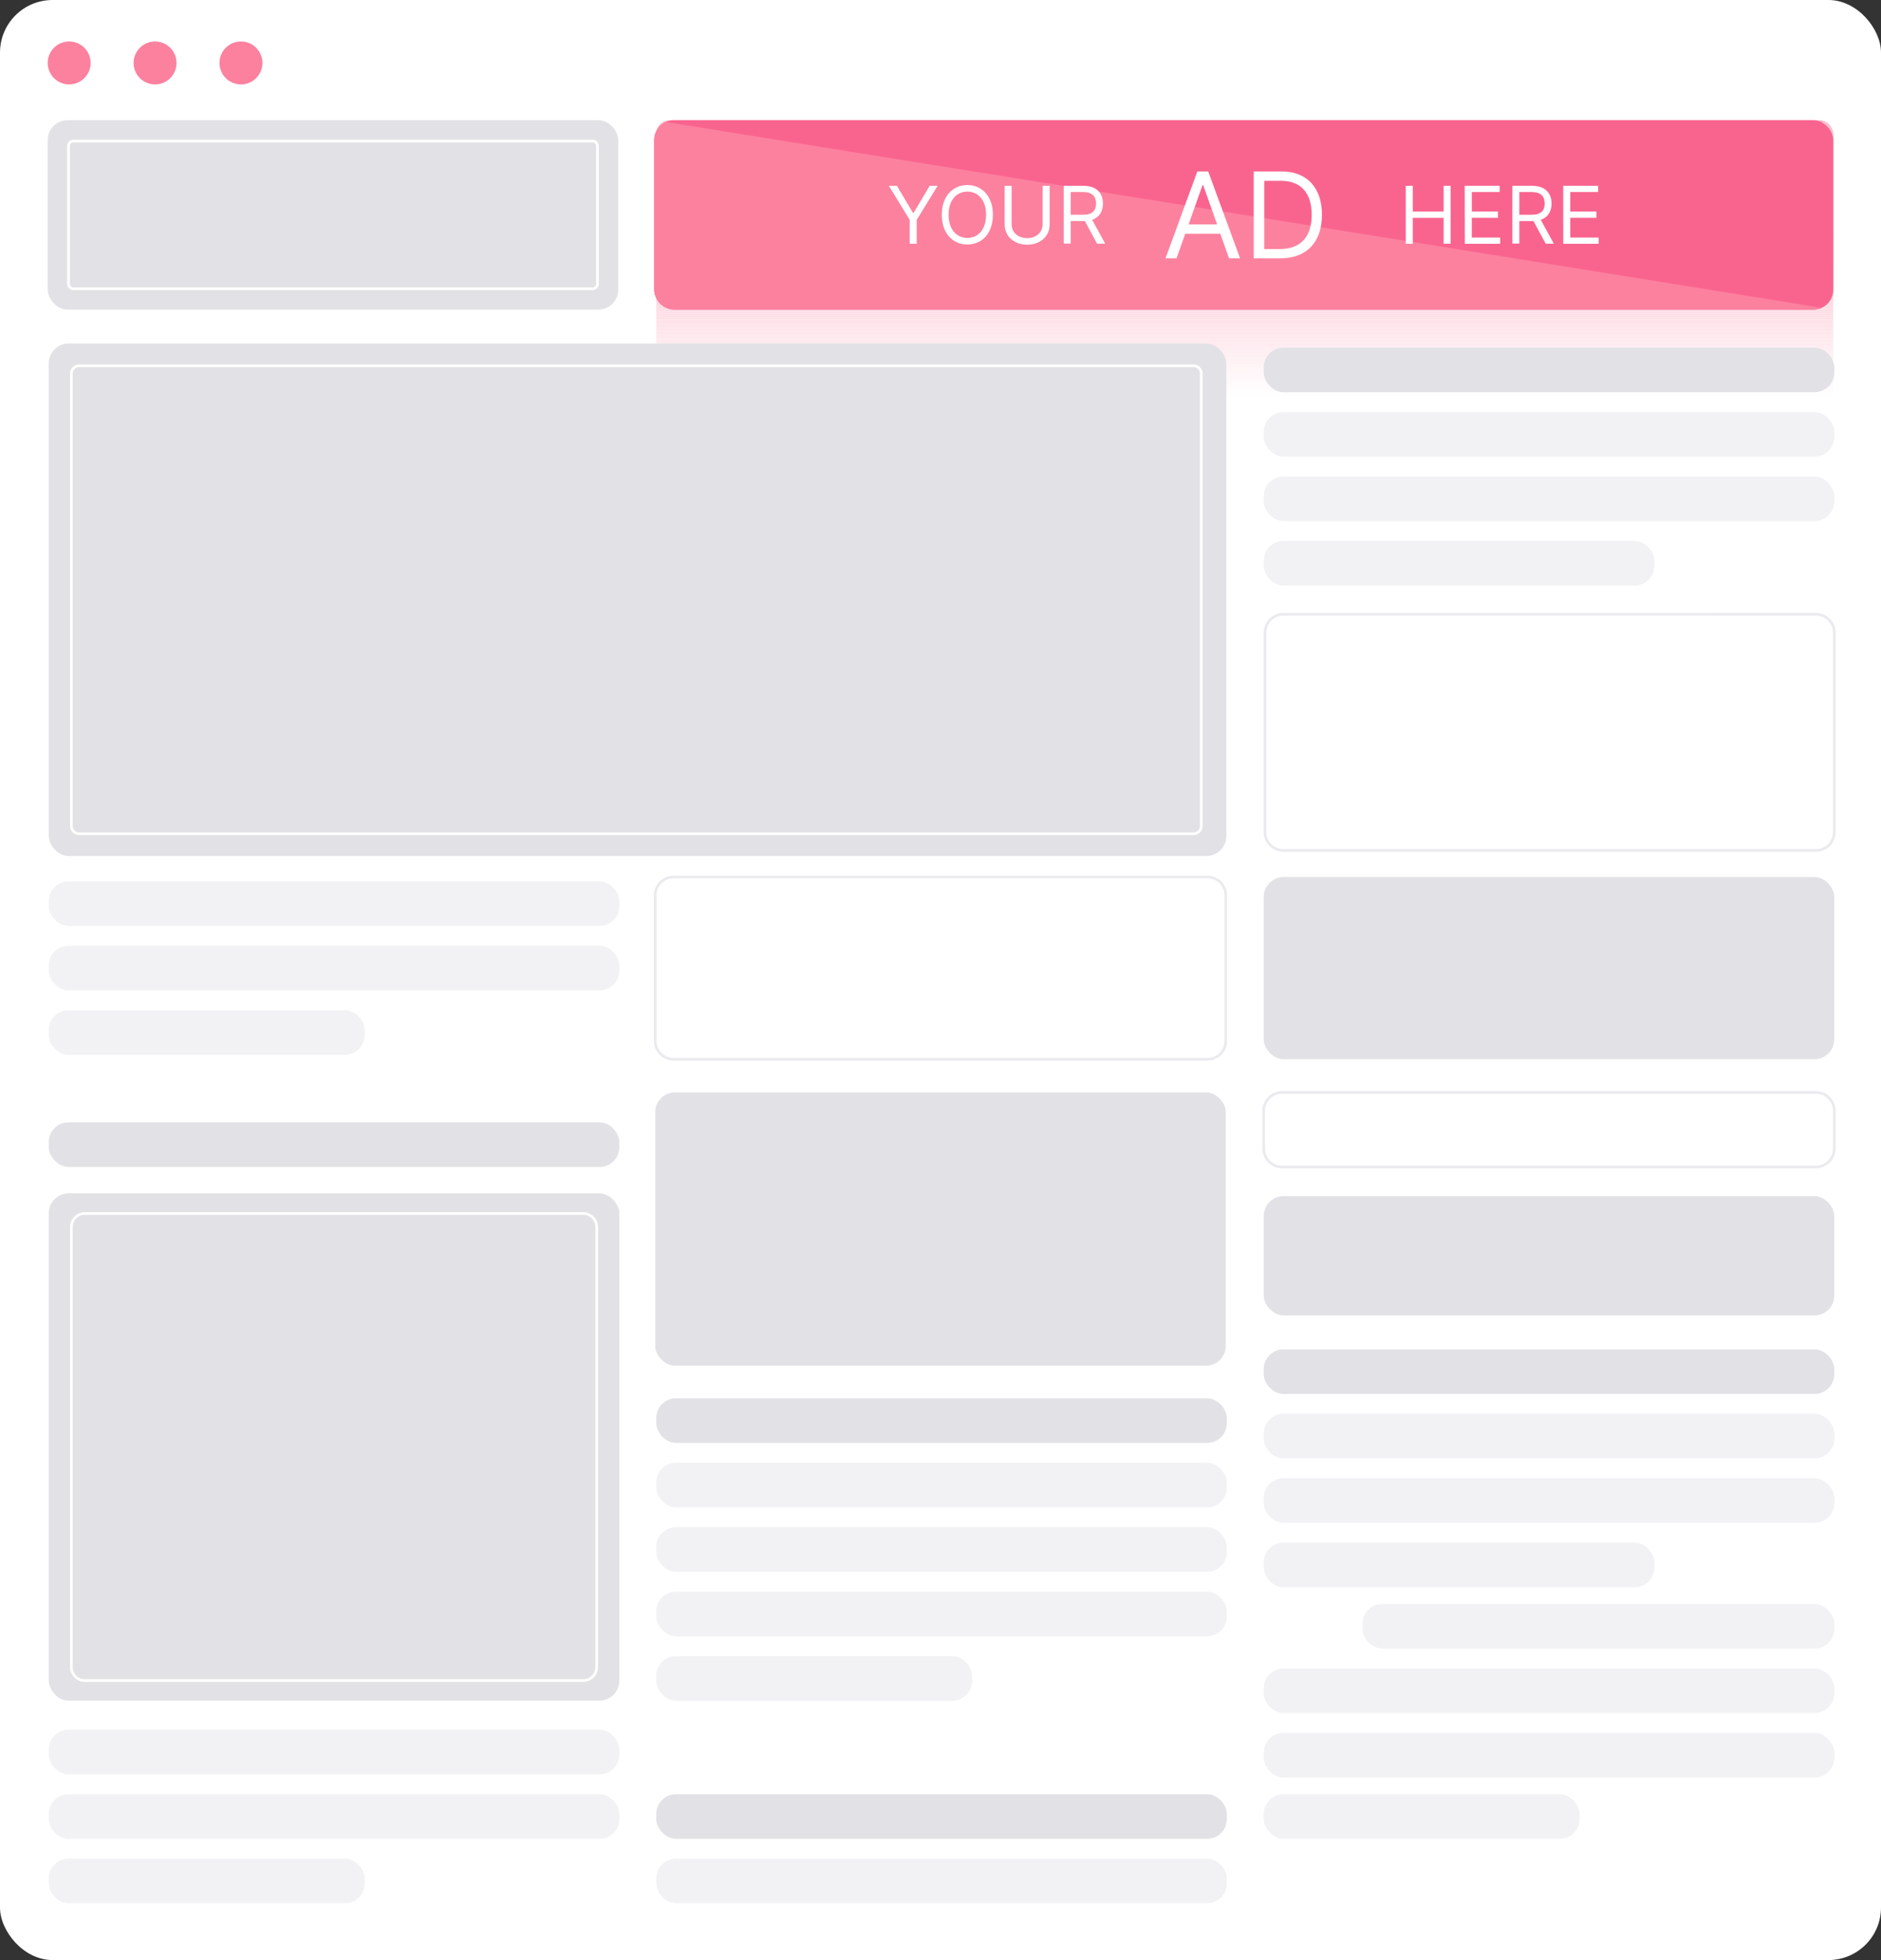 <?xml version="1.0" encoding="UTF-8"?> <svg xmlns="http://www.w3.org/2000/svg" xmlns:xlink="http://www.w3.org/1999/xlink" viewBox="0 0 1417.32 1476.9"><rect x="0" y="0" width="1417.32" height="1476.9" fill="#333333" stroke="none"/><defs><clipPath id="a"><rect x="494.48" y="90.54" width="886.9" height="224.24" rx="10.05" style="fill: none"></rect></clipPath></defs><title>m2o_3</title><rect width="1417.32" height="1476.9" rx="39.61" style="fill: #fff"></rect><g style="opacity: 0.5"><g style="clip-path: url(#a)"><g><rect x="494.48" y="299.45" width="886.9" height="15.33" style="fill: #fff"></rect><rect x="494.48" y="298.51" width="886.9" height="0.95" style="fill: #fff"></rect><rect x="494.48" y="297.56" width="886.9" height="0.95" style="fill: #fffefe"></rect><rect x="494.48" y="296.61" width="886.9" height="0.95" style="fill: #fffdfd"></rect><rect x="494.48" y="295.66" width="886.9" height="0.95" style="fill: #fffcfd"></rect><rect x="494.48" y="294.72" width="886.9" height="0.95" style="fill: #fffbfc"></rect><rect x="494.48" y="293.77" width="886.9" height="0.95" style="fill: #fffafb"></rect><rect x="494.48" y="292.82" width="886.9" height="0.95" style="fill: #fff9fa"></rect><rect x="494.48" y="291.88" width="886.9" height="0.95" style="fill: #fff8fa"></rect><rect x="494.48" y="290.93" width="886.9" height="0.95" style="fill: #fff7f9"></rect><rect x="494.48" y="289.98" width="886.9" height="0.95" style="fill: #fff6f8"></rect><rect x="494.48" y="289.03" width="886.9" height="0.95" style="fill: #fff5f7"></rect><rect x="494.48" y="288.09" width="886.9" height="0.95" style="fill: #fff4f7"></rect><rect x="494.48" y="287.14" width="886.9" height="0.95" style="fill: #fff3f6"></rect><rect x="494.48" y="286.19" width="886.9" height="0.95" style="fill: #fff2f5"></rect><rect x="494.48" y="285.25" width="886.9" height="0.95" style="fill: #fff1f4"></rect><rect x="494.48" y="284.3" width="886.9" height="0.95" style="fill: #fff0f3"></rect><rect x="494.48" y="283.35" width="886.9" height="0.95" style="fill: #ffeff3"></rect><rect x="494.48" y="282.4" width="886.9" height="0.95" style="fill: #ffeef2"></rect><rect x="494.48" y="281.46" width="886.9" height="0.95" style="fill: #ffedf1"></rect><rect x="494.48" y="280.51" width="886.9" height="0.95" style="fill: #ffecf0"></rect><rect x="494.48" y="279.56" width="886.9" height="0.95" style="fill: #ffebf0"></rect><rect x="494.48" y="278.62" width="886.9" height="0.95" style="fill: #feeaef"></rect><rect x="494.48" y="277.67" width="886.9" height="0.95" style="fill: #fee9ee"></rect><rect x="494.48" y="276.72" width="886.9" height="0.95" style="fill: #fee8ed"></rect><rect x="494.48" y="275.77" width="886.9" height="0.95" style="fill: #fee7ed"></rect><rect x="494.48" y="274.83" width="886.9" height="0.95" style="fill: #fee6ec"></rect><rect x="494.48" y="273.88" width="886.9" height="0.95" style="fill: #fee5eb"></rect><rect x="494.48" y="272.93" width="886.9" height="0.95" style="fill: #fee4ea"></rect><rect x="494.48" y="271.99" width="886.9" height="0.95" style="fill: #fee3e9"></rect><rect x="494.48" y="271.04" width="886.9" height="0.95" style="fill: #fee2e9"></rect><rect x="494.48" y="270.09" width="886.9" height="0.95" style="fill: #fee1e8"></rect><rect x="494.48" y="269.14" width="886.9" height="0.95" style="fill: #fee0e7"></rect><rect x="494.48" y="268.2" width="886.9" height="0.95" style="fill: #fedfe6"></rect><rect x="494.48" y="267.25" width="886.9" height="0.95" style="fill: #fedee6"></rect><rect x="494.48" y="266.3" width="886.9" height="0.95" style="fill: #fedde5"></rect><rect x="494.48" y="265.36" width="886.9" height="0.95" style="fill: #fedce4"></rect><rect x="494.48" y="264.41" width="886.9" height="0.95" style="fill: #fedbe3"></rect><rect x="494.48" y="263.46" width="886.9" height="0.95" style="fill: #fedae3"></rect><rect x="494.48" y="262.51" width="886.9" height="0.95" style="fill: #fed9e2"></rect><rect x="494.48" y="261.57" width="886.9" height="0.95" style="fill: #fed8e1"></rect><rect x="494.48" y="260.62" width="886.9" height="0.95" style="fill: #fed7e0"></rect><rect x="494.48" y="259.67" width="886.9" height="0.95" style="fill: #fed6e0"></rect><rect x="494.48" y="258.73" width="886.9" height="0.95" style="fill: #fed5df"></rect><rect x="494.48" y="257.78" width="886.9" height="0.95" style="fill: #fed4de"></rect><rect x="494.48" y="256.83" width="886.9" height="0.95" style="fill: #fed3dd"></rect><rect x="494.48" y="255.88" width="886.9" height="0.95" style="fill: #fed2dc"></rect><rect x="494.48" y="254.94" width="886.9" height="0.95" style="fill: #fed1dc"></rect><rect x="494.48" y="253.99" width="886.9" height="0.95" style="fill: #fed0db"></rect><rect x="494.48" y="253.04" width="886.9" height="0.95" style="fill: #fecfda"></rect><rect x="494.48" y="252.1" width="886.9" height="0.95" style="fill: #feced9"></rect><rect x="494.48" y="251.15" width="886.9" height="0.95" style="fill: #fecdd9"></rect><rect x="494.48" y="250.2" width="886.9" height="0.95" style="fill: #feccd8"></rect><rect x="494.48" y="249.25" width="886.9" height="0.95" style="fill: #fecbd7"></rect><rect x="494.48" y="248.31" width="886.9" height="0.95" style="fill: #fecad6"></rect><rect x="494.48" y="247.36" width="886.9" height="0.95" style="fill: #fec9d6"></rect><rect x="494.48" y="246.41" width="886.9" height="0.95" style="fill: #fec8d5"></rect><rect x="494.48" y="245.47" width="886.9" height="0.95" style="fill: #fec7d4"></rect><rect x="494.48" y="244.52" width="886.9" height="0.95" style="fill: #fec6d3"></rect><rect x="494.48" y="243.57" width="886.9" height="0.95" style="fill: #fec5d2"></rect><rect x="494.48" y="242.62" width="886.9" height="0.95" style="fill: #fec4d2"></rect><rect x="494.48" y="241.68" width="886.9" height="0.95" style="fill: #fec3d1"></rect><rect x="494.48" y="240.73" width="886.9" height="0.95" style="fill: #fec2d0"></rect><rect x="494.48" y="239.78" width="886.9" height="0.95" style="fill: #fec1cf"></rect><rect x="494.48" y="238.84" width="886.9" height="0.95" style="fill: #fdbfcf"></rect><rect x="494.48" y="237.89" width="886.9" height="0.95" style="fill: #fdbece"></rect><rect x="494.48" y="236.94" width="886.9" height="0.95" style="fill: #fdbdcd"></rect><rect x="494.48" y="235.99" width="886.9" height="0.95" style="fill: #fdbccc"></rect><rect x="494.48" y="235.05" width="886.9" height="0.95" style="fill: #fdbbcc"></rect><rect x="494.48" y="234.1" width="886.9" height="0.95" style="fill: #fdbacb"></rect><rect x="494.48" y="233.15" width="886.9" height="0.95" style="fill: #fdb9ca"></rect><rect x="494.48" y="232.21" width="886.9" height="0.95" style="fill: #fdb8c9"></rect><rect x="494.48" y="231.26" width="886.9" height="0.95" style="fill: #fdb7c8"></rect><rect x="494.48" y="230.31" width="886.9" height="0.95" style="fill: #fdb6c8"></rect><rect x="494.48" y="229.36" width="886.9" height="0.95" style="fill: #fdb5c7"></rect><rect x="494.48" y="228.42" width="886.9" height="0.95" style="fill: #fdb4c6"></rect><rect x="494.48" y="227.47" width="886.9" height="0.95" style="fill: #fdb3c5"></rect><rect x="494.48" y="226.52" width="886.9" height="0.95" style="fill: #fdb2c5"></rect><rect x="494.48" y="225.58" width="886.9" height="0.95" style="fill: #fdb1c4"></rect><rect x="494.48" y="224.63" width="886.9" height="0.95" style="fill: #fdb0c3"></rect><rect x="494.48" y="223.68" width="886.9" height="0.95" style="fill: #fdafc2"></rect><rect x="494.48" y="222.73" width="886.9" height="0.95" style="fill: #fdaec2"></rect><rect x="494.48" y="221.79" width="886.9" height="0.95" style="fill: #fdadc1"></rect><rect x="494.48" y="220.84" width="886.9" height="0.95" style="fill: #fdacc0"></rect><rect x="494.48" y="219.89" width="886.9" height="0.95" style="fill: #fdabbf"></rect><rect x="494.48" y="218.95" width="886.9" height="0.95" style="fill: #fdaabe"></rect><rect x="494.48" y="218" width="886.9" height="0.95" style="fill: #fda9be"></rect><rect x="494.48" y="217.05" width="886.9" height="0.95" style="fill: #fda8bd"></rect><rect x="494.48" y="216.1" width="886.9" height="0.95" style="fill: #fda7bc"></rect><rect x="494.48" y="215.16" width="886.9" height="0.95" style="fill: #fda6bb"></rect><rect x="494.48" y="214.21" width="886.9" height="0.95" style="fill: #fda5bb"></rect><rect x="494.48" y="213.26" width="886.9" height="0.95" style="fill: #fda4ba"></rect><rect x="494.48" y="212.32" width="886.9" height="0.95" style="fill: #fda3b9"></rect><rect x="494.48" y="211.37" width="886.9" height="0.95" style="fill: #fda2b8"></rect><rect x="494.48" y="210.42" width="886.9" height="0.95" style="fill: #fda1b8"></rect><rect x="494.48" y="209.47" width="886.9" height="0.95" style="fill: #fda0b7"></rect><rect x="494.48" y="208.53" width="886.9" height="0.95" style="fill: #fd9fb6"></rect><rect x="494.48" y="207.58" width="886.9" height="0.95" style="fill: #fd9eb5"></rect><rect x="494.48" y="206.63" width="886.9" height="0.95" style="fill: #fd9db5"></rect><rect x="494.48" y="205.69" width="886.9" height="0.95" style="fill: #fd9cb4"></rect><rect x="494.48" y="204.74" width="886.9" height="0.95" style="fill: #fd9bb3"></rect><rect x="494.48" y="203.79" width="886.9" height="0.95" style="fill: #fd9ab2"></rect><rect x="494.48" y="202.84" width="886.9" height="0.95" style="fill: #fd99b1"></rect><rect x="494.48" y="201.9" width="886.9" height="0.95" style="fill: #fd98b1"></rect><rect x="494.48" y="200.95" width="886.9" height="0.95" style="fill: #fd97b0"></rect><rect x="494.48" y="200" width="886.9" height="0.95" style="fill: #fd96af"></rect><rect x="494.48" y="199.06" width="886.9" height="0.95" style="fill: #fc95ae"></rect><rect x="494.48" y="198.11" width="886.9" height="0.95" style="fill: #fc94ae"></rect><rect x="494.48" y="197.16" width="886.9" height="0.95" style="fill: #fc93ad"></rect><rect x="494.48" y="196.21" width="886.9" height="0.95" style="fill: #fc92ac"></rect><rect x="494.48" y="195.27" width="886.9" height="0.95" style="fill: #fc91ab"></rect><rect x="494.48" y="194.32" width="886.9" height="0.95" style="fill: #fc90ab"></rect><rect x="494.48" y="193.37" width="886.9" height="0.95" style="fill: #fc8faa"></rect><rect x="494.48" y="192.43" width="886.9" height="0.95" style="fill: #fc8ea9"></rect><rect x="494.48" y="191.48" width="886.9" height="0.95" style="fill: #fc8da8"></rect><rect x="494.48" y="190.53" width="886.9" height="0.95" style="fill: #fc8ca7"></rect><rect x="494.48" y="189.58" width="886.9" height="0.95" style="fill: #fc8ba7"></rect><rect x="494.48" y="188.64" width="886.9" height="0.95" style="fill: #fc8aa6"></rect><rect x="494.48" y="187.69" width="886.9" height="0.95" style="fill: #fc89a5"></rect><rect x="494.48" y="186.74" width="886.9" height="0.95" style="fill: #fc88a4"></rect><rect x="494.48" y="185.8" width="886.9" height="0.95" style="fill: #fc87a4"></rect><rect x="494.48" y="184.85" width="886.9" height="0.95" style="fill: #fc86a3"></rect><rect x="494.48" y="183.9" width="886.9" height="0.95" style="fill: #fc85a2"></rect><rect x="494.48" y="182.95" width="886.9" height="0.95" style="fill: #fc84a1"></rect><rect x="494.48" y="182.01" width="886.9" height="0.95" style="fill: #fc83a1"></rect><rect x="494.48" y="181.06" width="886.9" height="0.95" style="fill: #fc82a0"></rect><rect x="494.48" y="180.11" width="886.9" height="0.95" style="fill: #fc819f"></rect><rect x="494.48" y="90.54" width="886.9" height="89.57" style="fill: #fc819f"></rect></g></g></g><rect x="492.91" y="90.54" width="888.47" height="142.76" rx="15.01" style="fill: #f9648f"></rect><path d="M1372.67,231.91l-871-140A15,15,0,0,0,493,105.52V218.3a15,15,0,0,0,15,15h858.45A15,15,0,0,0,1372.67,231.91Z" style="fill: #fc819f"></path><rect x="35.94" y="90.54" width="429.93" height="142.76" rx="15.01" style="fill: #e2e2e6"></rect><circle cx="52.12" cy="47.43" r="16.18" style="fill: #fc819f"></circle><circle cx="116.84" cy="47.43" r="16.18" style="fill: #fc819f"></circle><circle cx="181.56" cy="47.43" r="16.18" style="fill: #fc819f"></circle><path d="M446.44,218.58H55.37a4.75,4.75,0,0,1-4.75-4.74V110a4.75,4.75,0,0,1,4.75-4.75H446.44a4.75,4.75,0,0,1,4.74,4.75V213.84A4.75,4.75,0,0,1,446.44,218.58ZM55.37,107.26A2.76,2.76,0,0,0,52.63,110V213.84a2.77,2.77,0,0,0,2.75,2.74H446.44a2.76,2.76,0,0,0,2.74-2.74V110a2.77,2.77,0,0,0-2.74-2.75Z" style="fill: #fff"></path><rect x="36.73" y="258.83" width="887.32" height="386.18" rx="15.07" style="fill: #e2e2e6"></rect><rect x="36.73" y="899.18" width="429.93" height="382.3" rx="15.07" style="fill: #e2e2e6"></rect><rect x="36.73" y="845.67" width="429.93" height="33.61" rx="14.86" style="fill: #e2e2e6"></rect><rect x="36.73" y="664.1" width="429.93" height="33.61" rx="14.86" style="fill: #f2f2f5"></rect><rect x="36.73" y="712.66" width="429.93" height="33.61" rx="14.86" style="fill: #f2f2f5"></rect><rect x="36.73" y="761.22" width="238.03" height="33.61" rx="14.86" style="fill: #f2f2f5"></rect><rect x="494.48" y="1053.62" width="429.93" height="33.61" rx="14.86" style="fill: #e2e2e6"></rect><rect x="494.48" y="1102.18" width="429.93" height="33.61" rx="14.86" style="fill: #f2f2f5"></rect><rect x="494.48" y="1351.93" width="429.93" height="33.61" rx="14.86" style="fill: #e2e2e6"></rect><rect x="494.48" y="1400.49" width="429.93" height="33.61" rx="14.86" style="fill: #f2f2f5"></rect><rect x="494.48" y="1150.74" width="429.93" height="33.61" rx="14.86" style="fill: #f2f2f5"></rect><rect x="494.48" y="1199.31" width="429.93" height="33.61" rx="14.86" style="fill: #f2f2f5"></rect><rect x="494.48" y="1247.87" width="238.03" height="33.61" rx="14.86" style="fill: #f2f2f5"></rect><rect x="36.73" y="1303.37" width="429.93" height="33.61" rx="14.86" style="fill: #f2f2f5"></rect><rect x="36.73" y="1351.93" width="429.93" height="33.61" rx="14.86" style="fill: #f2f2f5"></rect><rect x="36.73" y="1400.49" width="238.03" height="33.61" rx="14.86" style="fill: #f2f2f5"></rect><path d="M909.76,799.13H507.56a14.89,14.89,0,0,1-14.87-14.87V674.67a14.89,14.89,0,0,1,14.87-14.87h402.2a14.89,14.89,0,0,1,14.87,14.87v109.6A14.88,14.88,0,0,1,909.76,799.13ZM507.56,661.8a12.88,12.88,0,0,0-12.87,12.87v109.6a12.88,12.88,0,0,0,12.87,12.87h402.2a12.88,12.88,0,0,0,12.87-12.87V674.67a12.88,12.88,0,0,0-12.87-12.87Z" style="fill: #eaeaef"></path><path d="M1368.26,641.81H967.07a14.89,14.89,0,0,1-14.87-14.87V476.72a14.89,14.89,0,0,1,14.87-14.87h401.2a14.89,14.89,0,0,1,14.87,14.87V626.94A14.89,14.89,0,0,1,1368.26,641.81Zm-401.2-178a12.88,12.88,0,0,0-12.87,12.87V626.94a12.88,12.88,0,0,0,12.87,12.87h401.2a12.88,12.88,0,0,0,12.87-12.87V476.72a12.88,12.88,0,0,0-12.87-12.87Z" style="fill: #eaeaef"></path><rect x="493.7" y="823.11" width="429.93" height="205.9" rx="14.86" style="fill: #e2e2e6"></rect><path d="M899.33,629.21H59.56a6.8,6.8,0,0,1-6.78-6.78v-341a6.8,6.8,0,0,1,6.78-6.78H899.33a6.8,6.8,0,0,1,6.78,6.78v341A6.8,6.8,0,0,1,899.33,629.21ZM59.56,276.64a4.78,4.78,0,0,0-4.78,4.78v341a4.78,4.78,0,0,0,4.78,4.78H899.33a4.78,4.78,0,0,0,4.78-4.78h0v-341a4.78,4.78,0,0,0-4.78-4.78H59.56Z" style="fill: #fff"></path><path d="M439.38,1267.31H64a11.25,11.25,0,0,1-11.23-11.23V924.57A11.25,11.25,0,0,1,64,913.34H439.38a11.25,11.25,0,0,1,11.23,11.23v331.52A11.24,11.24,0,0,1,439.38,1267.31ZM64,915.34a9.24,9.24,0,0,0-9.23,9.23v331.52a9.24,9.24,0,0,0,9.23,9.23H439.38a9.24,9.24,0,0,0,9.23-9.23V924.57a9.24,9.24,0,0,0-9.23-9.23Z" style="fill: #fff"></path><rect x="952.2" y="901.27" width="429.93" height="89.92" rx="15.07" style="fill: #e2e2e6"></rect><rect x="952.2" y="1016.72" width="429.93" height="33.61" rx="14.86" style="fill: #e2e2e6"></rect><rect x="952.2" y="1065.28" width="429.93" height="33.61" rx="14.86" style="fill: #f2f2f5"></rect><rect x="952.2" y="1113.84" width="429.93" height="33.61" rx="14.86" style="fill: #f2f2f5"></rect><rect x="952.2" y="1162.4" width="294.38" height="33.61" rx="14.86" style="fill: #f2f2f5"></rect><rect x="952.2" y="261.92" width="429.93" height="33.61" rx="14.86" style="fill: #e2e2e6"></rect><rect x="952.2" y="310.48" width="429.93" height="33.61" rx="14.86" style="fill: #f2f2f5"></rect><rect x="952.2" y="359.04" width="429.93" height="33.61" rx="14.86" style="fill: #f2f2f5"></rect><rect x="952.2" y="407.6" width="294.38" height="33.61" rx="14.86" style="fill: #f2f2f5"></rect><rect x="1026.64" y="1208.6" width="355.49" height="33.61" rx="14.86" style="fill: #f2f2f5"></rect><rect x="952.2" y="1257.17" width="429.93" height="33.61" rx="14.86" style="fill: #f2f2f5"></rect><rect x="952.2" y="1305.73" width="429.93" height="33.61" rx="14.86" style="fill: #f2f2f5"></rect><rect x="952.2" y="1351.93" width="238.03" height="33.61" rx="14.86" style="fill: #f2f2f5"></rect><path d="M1368.26,880.29H966.07a14.89,14.89,0,0,1-14.87-14.87V837a14.89,14.89,0,0,1,14.87-14.87h402.2A14.88,14.88,0,0,1,1383.13,837v28.44A14.89,14.89,0,0,1,1368.26,880.29Zm-402.2-56.17A12.87,12.87,0,0,0,953.2,837v28.44a12.88,12.88,0,0,0,12.87,12.87h402.2a12.88,12.88,0,0,0,12.87-12.87V837a12.88,12.88,0,0,0-12.87-12.87Z" style="fill: #eaeaef"></path><rect x="952.2" y="660.8" width="429.93" height="137.33" rx="15.07" style="fill: #e2e2e6"></rect><g><path d="M675.8,140l12.1,20.37h.51L700.51,140h6l-15.77,25.65v18h-5.28v-18L669.75,140Z" style="fill: #fff"></path><path d="M728.89,184.24c-11.16,0-19.26-8.6-19.26-22.4s8.1-22.41,19.26-22.41,19.26,8.6,19.26,22.41S740.05,184.24,728.89,184.24Zm0-39.87c-7.92,0-14.14,6.13-14.14,17.47S721,179.3,728.89,179.3,743,173.17,743,161.84,736.81,144.37,728.89,144.37Z" style="fill: #fff"></path><path d="M790.93,140v28.89c0,9.8-7.75,15.5-16.95,15.5s-17-5.7-17-15.5V140h5.28v28.89c0,6.81,5.46,10.56,11.68,10.56s11.67-3.75,11.67-10.56V140Z" style="fill: #fff"></path><path d="M801.51,140h14.74c10.22,0,14.83,5.67,14.83,13.38,0,5.79-2.6,10.33-8.16,12.23l9.86,18h-6.14l-9.2-17.06c-.36,0-.72,0-1.1,0h-9.55v17h-5.28Zm14.66,21.82c7,0,9.71-3.2,9.71-8.44s-2.73-8.69-9.8-8.69h-9.29v17.13Z" style="fill: #fff"></path><path d="M1059.24,140h5.28v19.43h23.26V140h5.28v43.63h-5.28V164.14h-23.26v19.51h-5.28Z" style="fill: #fff"></path><path d="M1103.64,140H1130v4.69h-21v14.74h19.69v4.69h-19.69V179h21.39v4.69h-26.67Z" style="fill: #fff"></path><path d="M1139.52,140h14.74c10.23,0,14.83,5.67,14.83,13.38,0,5.79-2.6,10.33-8.16,12.23l9.86,18h-6.13l-9.21-17.06c-.36,0-.72,0-1.1,0h-9.55v17h-5.28Zm14.66,21.82c7,0,9.71-3.2,9.71-8.44s-2.73-8.69-9.8-8.69h-9.29v17.13Z" style="fill: #fff"></path><path d="M1177.87,140h26.33v4.69h-21v14.74h19.68v4.69h-19.68V179h21.38v4.69h-26.67Z" style="fill: #fff"></path></g><g><path d="M878.2,194.65l24-65.46h8.19l24,65.46h-8.32l-6.58-18.54H893.1l-6.58,18.54Zm38.88-25.57-10.49-29.54h-.51l-10.49,29.54Z" style="fill: #fff"></path><path d="M944.68,194.65V129.19h21.1c19.05,0,30.31,12.27,30.31,32.6s-11.26,32.86-31.2,32.86Zm19.69-7c16.24,0,24-9.84,24-25.83s-7.8-25.57-23.14-25.57H952.61v51.4Z" style="fill: #fff"></path></g></svg> 